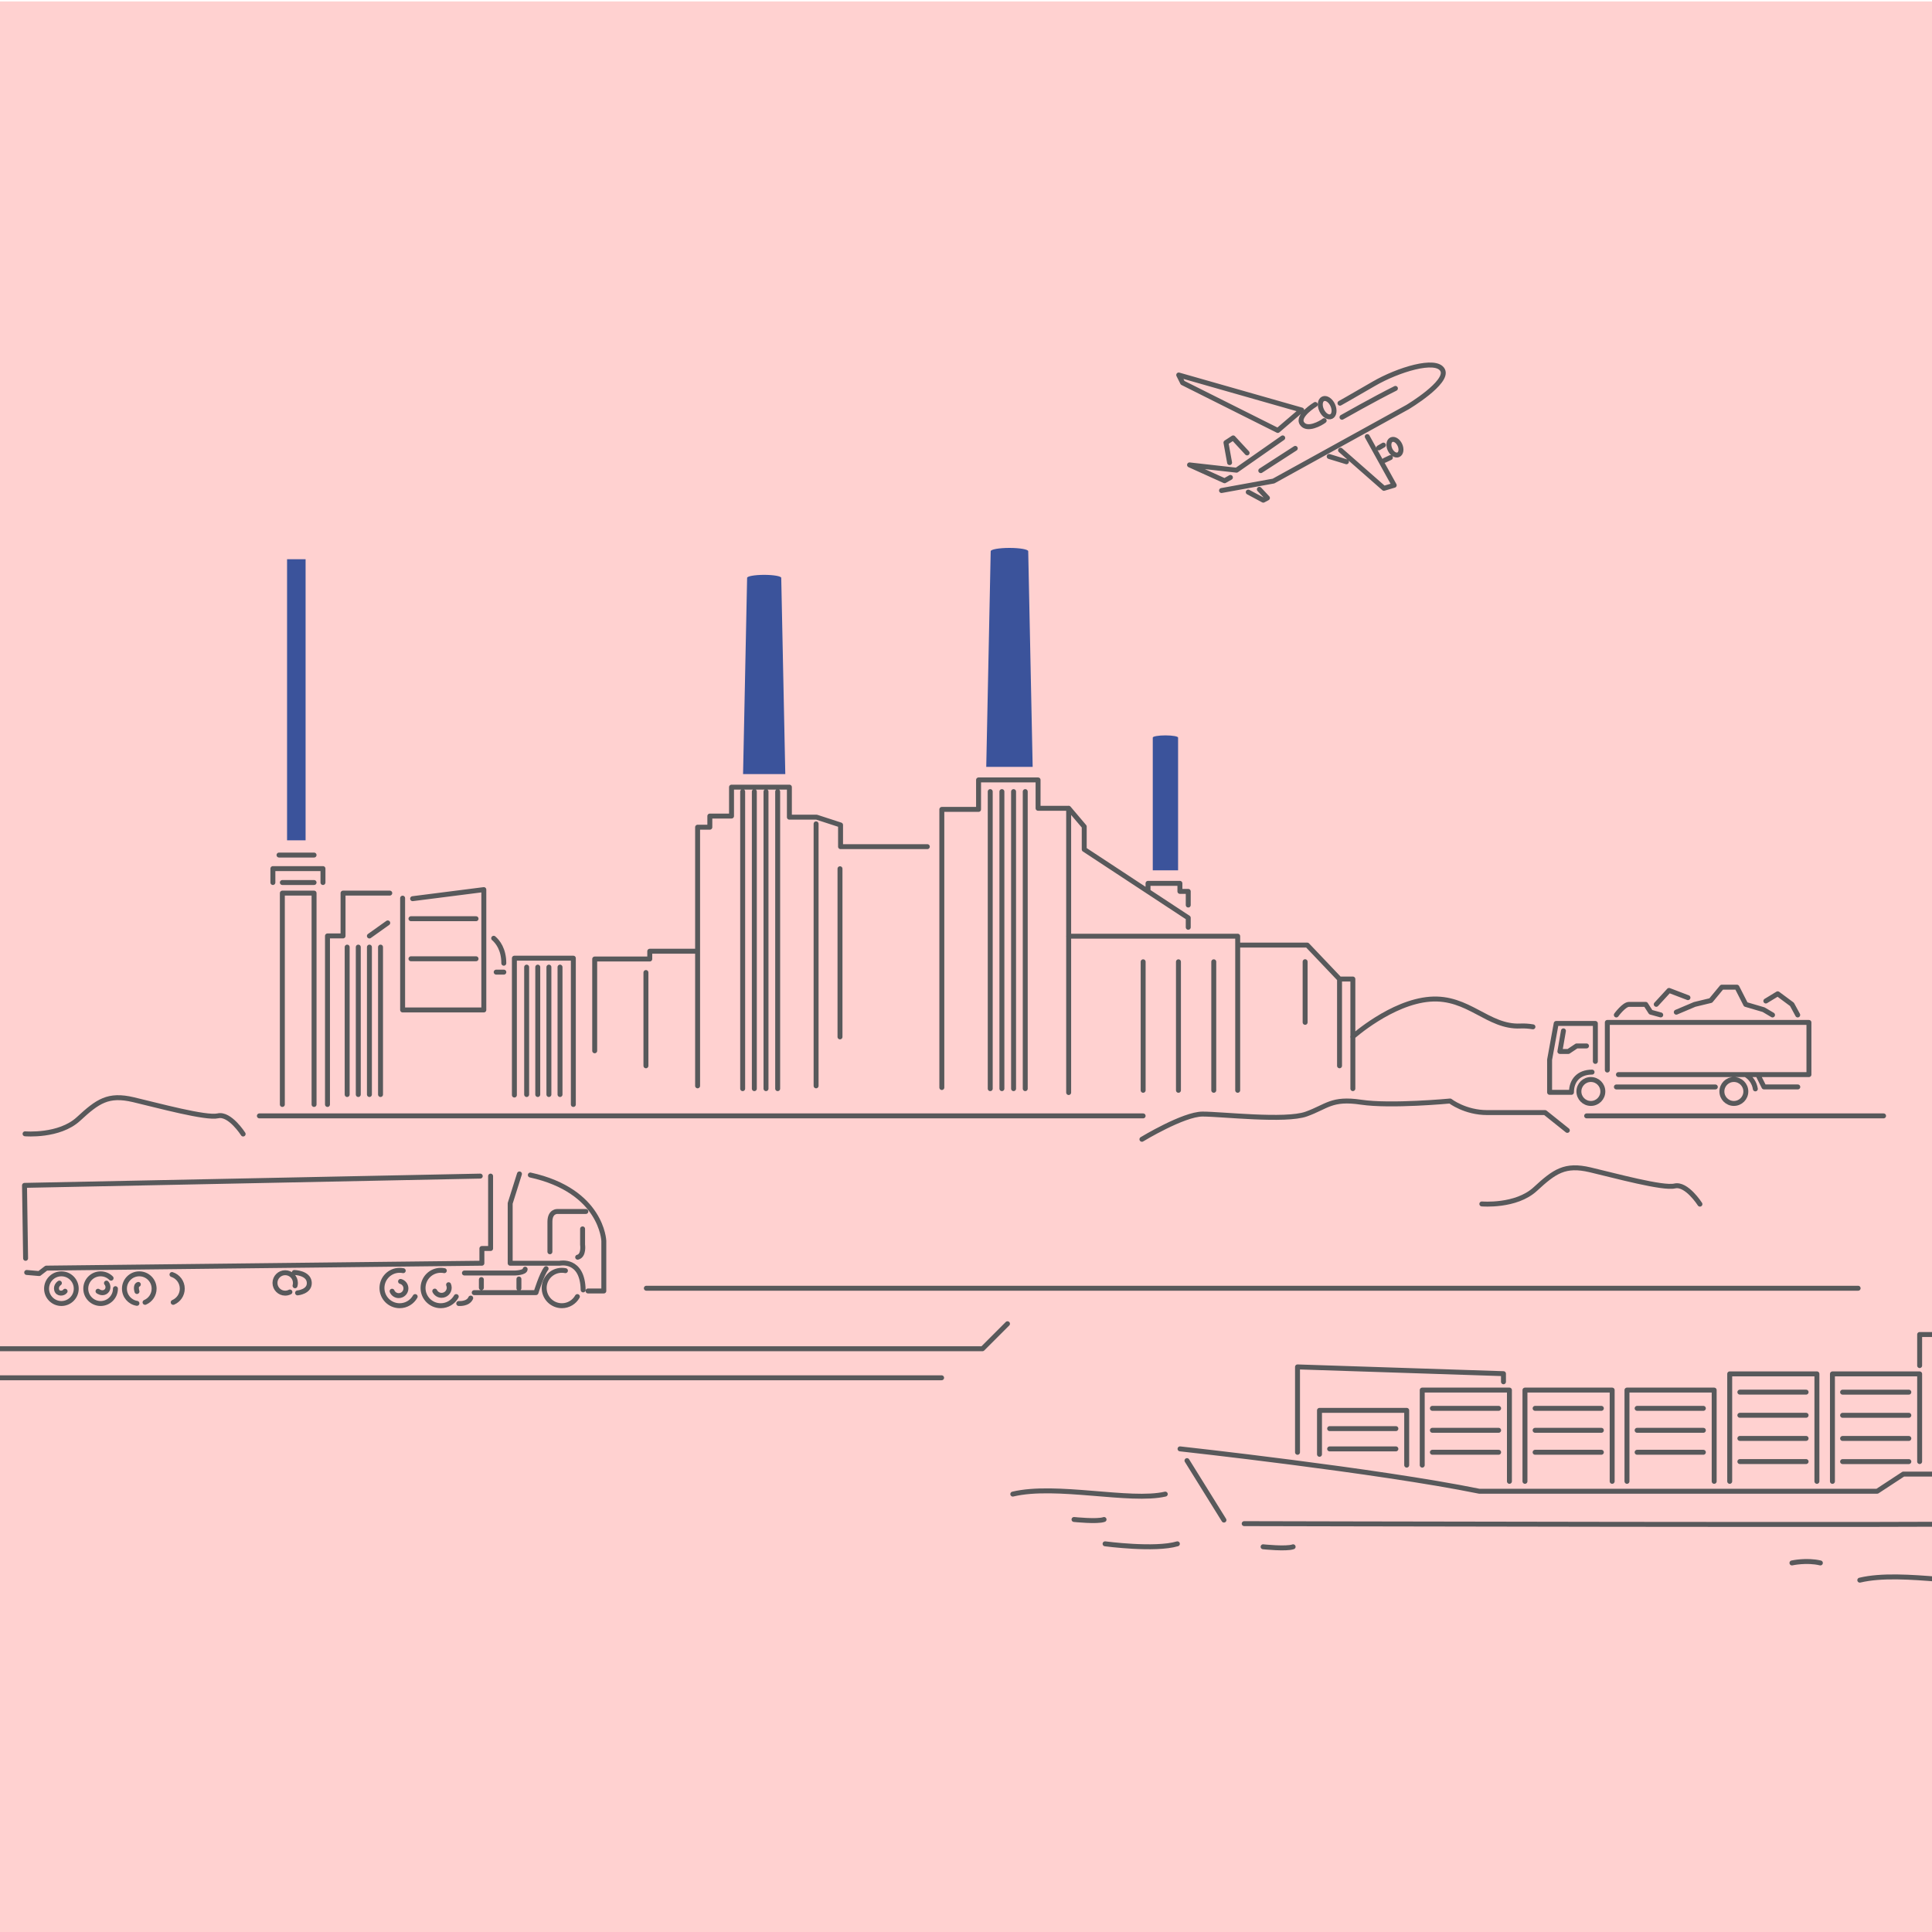 <?xml version="1.0" encoding="UTF-8"?>
<svg id="Layer_1" data-name="Layer 1" xmlns="http://www.w3.org/2000/svg" xmlns:xlink="http://www.w3.org/1999/xlink" viewBox="0 0 586 586">
  <defs>
    <style>
      .cls-1 {
        clip-path: url(#clippath-2);
      }

      .cls-2 {
        fill: #ffd1d0;
      }

      
      .cls-4 {
        clip-path: url(#clippath-4);
      }

      .cls-5 {
        stroke: #58595b;
        stroke-linecap: round;
        stroke-linejoin: round;
        stroke-width: 1.5px;
      }

      .cls-5, .cls-6 {
        fill: none;
      }

      .cls-8 {
        clip-path: url(#clippath-3);
      }

      .cls-9 {
        fill: #3b539b;
      }
    </style>
    <clipPath id="clippath">
      <rect class="cls-6" x="-606" width="586" height="586"/>
    </clipPath>
    <clipPath id="clippath-1">
      <rect class="cls-6" x="-712.09" y="-96.88" width="783.31" height="783.31"/>
    </clipPath>
    <clipPath id="clippath-2">
      <rect class="cls-6" y=".44" width="586" height="586"/>
    </clipPath>
    <clipPath id="clippath-3">
      <rect class="cls-6" x="-87.95" y="-91.44" width="803.05" height="803.05"/>
    </clipPath>
    <clipPath id="clippath-4">
      <rect class="cls-6" x="-87.95" y="-91.44" width="803.05" height="803.05"/>
    </clipPath>
    <clipPath id="clippath-5">
      <rect class="cls-6" x="606" width="586" height="586"/>
    </clipPath>
  </defs> 
  <g class="cls-1">
    <rect class="cls-2" y=".44" width="586" height="586"/>
    <g>
      <g class="cls-8">
        <path class="cls-9" d="m353.49,223.05c-2.12,0-3.84.3-3.84.67v40.26h7.68v-40.26c0-.37-1.72-.67-3.84-.67"/>
        <path class="cls-9" d="m306.18,166.19c-3.14,0-5.69.45-5.69,1l-1.35,65.41h14.08l-1.35-65.41c0-.55-2.55-1-5.69-1"/>
        <path class="cls-9" d="m231.79,174.36c-2.86,0-5.18.41-5.18.91l-1.23,59.52h12.81l-1.23-59.52c0-.5-2.32-.91-5.18-.91"/>
      </g>
      <polyline class="cls-9" points="87.07 254.88 87.07 169.62 92.69 169.62 92.69 254.88"/>
      <g class="cls-4">
        <path class="cls-5" d="m410.28,314.49s11.75-10.52,23.45-11.42c11.7-.9,17.55,8.6,27.44,8.13,1.24-.06,2.51.04,3.79.25m-269.04-16.47v28.29M7.6,343.9s10.35.9,16.2-4.5c5.85-5.4,9-7.65,16.65-5.85,7.65,1.8,22.05,5.74,25.65,4.9,3.6-.85,7.65,5.51,7.65,5.51m375.71,21.21s10.35.9,16.2-4.5c5.85-5.4,9-7.65,16.65-5.85,7.65,1.8,22.05,5.75,25.65,4.9,3.6-.85,7.65,5.51,7.65,5.51m-169.25-19.67s12.6-7.65,18.39-7.65,25.14,2.25,31.44,0c6.3-2.25,7.65-4.95,16.65-3.6,9,1.35,27-.36,27-.36,0,0,4.5,3.51,11.25,3.51h17.55l6.75,5.4m5.86-4.4h90.06m-492.64,0h268.05m21.43-46.74v38.98m-10.71-38.98v38.98m-10.71-38.98v38.98m-91.95-67.2v51m-7.25-64.62v79.47m-35.94,0v-78.45h3.71v-3.38h6.58v-8.77h17.55v9.11h8.27l7.25,2.36v6.58h26.32m-69.68,31.72h-14.51v2.36h-16.7v27.84m167.83-48.35v-2.44h9.67v2.44h2.53v4.14m-36.27-29.36l4.72,5.57v6.92l31.55,20.75v2.87m45.89,15.69v26.32m-10.44-31.57v18.39m-20.44-23.43h21.09l9.78,10.29h4.05v33.24m-86.22-46.23h51.29v46.74m-139.53-90.6v90.1m-3.54-90.1v90.1m-3.54-90.1v90.1m-3.54-90.1v90.1m85.71-90.1v90.1m-3.54-90.1v90.1m-3.54-90.1v90.1m-3.54-90.1v90.1m23.79,1.18v-86.22h-9.28v-8.6h-18.05v8.94h-11.14v84.36"/>
        <path class="cls-5" d="m407.04,126.56s9.77-5.55,16.21-8.75m-40.84,24.94l10.46-6.75m27.08,3.63l1.77-.84m-3.54-2.95l1.43-.84m-16.45,3.46l5.23,1.6m-9.45-17.38s-5.57,3.37-4.05,5.74c1.52,2.36,5.82-.08,6.75-.84m-6.83-3.21l-37.29-10.63,1.18,2.36,28.87,14.46,7.23-6.19Zm-16.2,24.89l4.56,2.45,1.26-.67-2.45-2.62m-9.03-8.1l-1.1-6.07,2.19-1.43,4.22,4.56m10.8-4.56l-14,9.79-14.26-1.6,10.63,4.81,1.77-1.01m-2.7,3.97l15.77-2.87,40.66-22.44s12.57-7.51,10.63-11.22c-1.94-3.71-13.58-.08-20.84,4.13-7.25,4.22-10.29,5.91-10.29,5.91m.17,14.26l13.16,11.56,3.12-.93-8.18-14.76m9.9,2.53c.58,1.26.38,2.59-.45,2.97-.83.38-1.97-.33-2.55-1.59-.58-1.26-.38-2.59.45-2.97.83-.38,1.97.33,2.55,1.59Zm-20.37-12.08c.68,1.48.48,3.03-.45,3.46-.93.43-2.24-.42-2.92-1.9-.68-1.48-.48-3.03.45-3.46.93-.43,2.24.42,2.92,1.9Z"/>
        <path class="cls-5" d="m112.04,283.9l5.57-3.97m32.89,14.93h2.32m-37.4-7.59v44.71m-3.37-44.71v44.71m-3.38-44.71v44.71m-3.37-44.71v44.71m64.56-38.64v38.64m-3.37-38.64v38.64m-3.38-38.64v38.64m-3.37-38.64v38.64m-35.09-41.17h19.74m-19.74-12.15h19.74m-22.27-6.24v33.91h24.63v-36.5l-21.6,2.75m30.87,59.56v-41.51h17.88v44.37m-74.57,0v-51.12h4.72v-12.99h14.17m393.76,31.71l-5.74-2.19-3.88,4.22m33.24-1.01l3.6-2.19,4.33,3.21,1.74,3.21m-36.83-.84l5.57-2.36,4.89-1.18,3.35-4.05h4.58l2.67,5.23,5.43,1.6,2.7,1.6m-47.38,0s2.33-3.21,3.85-3.21h5.06l1.52,2.36,3.04.84m-22.51,9.41h-3l-2.5,1.67h-2.58l1.08-6.25m71.08,17.01h-10.25l-1.88-3.75m-.74,4.35c-.28-1.83-1.37-3.4-2.9-4.31m-50.62,5.09c0,2,1.62,3.63,3.63,3.63s3.63-1.62,3.63-3.63-1.62-3.63-3.63-3.63-3.63,1.62-3.63,3.63Zm43.37,0c0,2,1.62,3.63,3.63,3.63s3.63-1.62,3.63-3.63-1.62-3.63-3.63-3.63-3.63,1.62-3.63,3.63Zm-1.99-1.37h-30.01m-2.75-5.13v-14.44h61.15v15.82h-57.78m-8-.75c-4,0-6.25,2.5-6.25,6.13h-6.63v-9.88l2-11.01h11.88v11.51m-287.85,68.8h367.55m-609.75,18.35h344.16l7.58-7.58m-166.44-6.14s2.81.25,3.63-1.65m-21.28-5.05c.94.25,1.63,1.1,1.63,2.12,0,1.21-.98,2.19-2.19,2.19-.9,0-1.68-.55-2.01-1.33m17.14-1.98c.12.28.19.59.19.91,0,1.28-1.03,2.31-2.31,2.31-.9,0-1.69-.52-2.07-1.28m-90.33.12s-.58-1.82.41-2.15m-12.22,2.07s1.07.82,2.15.25c1.07-.58,1.07-1.98.41-2.72m-14.28,0s-1.16.74-.83,2.06c.33,1.32,2.07,1.16,2.56.41m32.42-5.07c1.81.58,3.12,2.28,3.12,4.29,0,1.87-1.13,3.46-2.75,4.15m-11,.3c-2.15-.34-3.79-2.2-3.79-4.45,0-2.48,2.01-4.5,4.5-4.5s4.5,2.02,4.5,4.5c0,1.87-1.13,3.46-2.75,4.15m-8.98-4.15c0,2.49-2.02,4.5-4.5,4.5s-4.5-2.01-4.5-4.5,2.01-4.5,4.5-4.5c1.24,0,2.37.5,3.18,1.32m-10.57,3.18c0,2.49-2.02,4.5-4.5,4.5s-4.5-2.01-4.5-4.5,2.01-4.5,4.5-4.5,4.5,2.02,4.5,4.5Zm66.14-4.91s4.29.08,4.54,2.97c.25,2.89-3.55,3.22-3.55,3.22m-2.32-.27c-.43.22-.92.35-1.43.35-1.71,0-3.1-1.39-3.1-3.1s1.39-3.1,3.1-3.1,3.1,1.39,3.1,3.1c0,.3-.04.58-.12.86m67.91-2.05v2.81m-11.39-2.64v2.48m-20.08,2.68c-.92,1.65-2.68,2.77-4.7,2.77-2.97,0-5.37-2.4-5.37-5.37s2.4-5.37,5.37-5.37c.37,0,.73.04,1.08.11m16.08,7.86c-.92,1.65-2.68,2.77-4.7,2.77-2.96,0-5.37-2.4-5.37-5.37s2.4-5.37,5.37-5.37c.37,0,.73.04,1.08.11m40.36,7.86c-.92,1.65-2.68,2.77-4.7,2.77-2.96,0-5.37-2.4-5.37-5.37s2.4-5.37,5.37-5.37c.37,0,.73.04,1.08.11m-27.67,6.66h18.74s1.73-5.61,3.06-7.27m-24.77,1.32h15.36s3.06-.08,3.06-1.16m17.42-12.22v4.79s.5,3.3-1.49,3.8m2.48-13.87h-8.59s-2.31-.17-2.31,3.14v9.08m11.56,11.89h4.79v-15.19s-.5-15.19-22.29-19.98m-3.3-.33l-2.81,8.92v18.17h15.03s6.94-1.49,7.1,8.09m-31.21-34.52l-138.23,2.81.33,22.13m.33,4.29l3.8.33,2.15-1.65,132.12-1.49v-4.46h2.64v-21.96"/>
        <path class="cls-5" d="m-46.17,417.9h331.77m330.1,52.55s4.83-1.01,12.26,0m10,8.95s13.74,2.36,25.26,0m-119.7-5.34s4.42-.99,8.62,0m74.31-13.28s12.95,1.35,24.14,0m-315.41,7.48s15.18,2.02,21.93,0m-31.35-7.38s7.09.75,9.11,0m48.24,8.28s7.09.75,9.11,0m256.49-15.65s15.17-2.25,24.61,0m-109.22,25.77c13.12-3.15,35.61,2.47,46.25,0m-303.16-26.1c13.12-3.15,35.61,2.47,46.25,0m244.26-64.41h-3.9m-3.89,5.06h7.79v-12.85m-3.83,21.05v-7.52m-200.32,45.99v-25.9l62.47,2.05v2.46m131.29,17.09h7.93m-7.93-6.49h7.93m-7.93-6.49h7.93m-7.93-6.49h7.93m-12.99-2.53v-9.43h12.99m13.94,39.64v-17.08l-2.87-22.42,2.87-2.87h-10.8v42.37m-39.5-1.09h20.09m-20.09-7.02h20.09m-20.09-7.02h20.09m-20.09-7.02h20.09m-23.17,27.06v-32.6h26.45v26.59m-54.53,0h20.09m-20.09-7.02h20.09m-20.09-7.02h20.09m-20.09-7.02h20.09m-23.17,27.06v-32.6h26.45v32.6m-54.53-8.82h20.09m-20.09-6.66h20.09m-20.09-6.66h20.09m-23.17,22.14v-27.68h26.45v27.68m-54.31-8.82h20.09m-20.09-6.66h20.09m-20.09-6.66h20.09m-23.17,22.14v-27.68h26.45v27.68m-54.53-8.82h20.09m-20.09-6.66h20.09m-20.09-6.66h20.09m-23.17,17.22v-22.76h26.45v27.68m-54.53-9.84h20.09m-20.09-6.15h20.09m-23.17,7.79v-13.33h26.45v16.61m-66.64-1.37l11.21,18.04m-13.32-21.6s59.87,6.56,90.76,12.85h120.7l7.93-5.2h37.45v9.02s.55,5.47-6.56,6.01c-7.11.55-230.82,0-230.82,0m-291.74-127.14v-64.11h9.62v64.11m-9.62-67.32h9.62m-10.63-8.33h10.63m-12.49,8.33v-4.22h15.19v4.22"/>
        <path class="cls-5" d="m149.74,284.59c1.2,1.03,3.07,3.33,3.07,7.57"/>
      </g>
    </g>
  </g>
</svg>